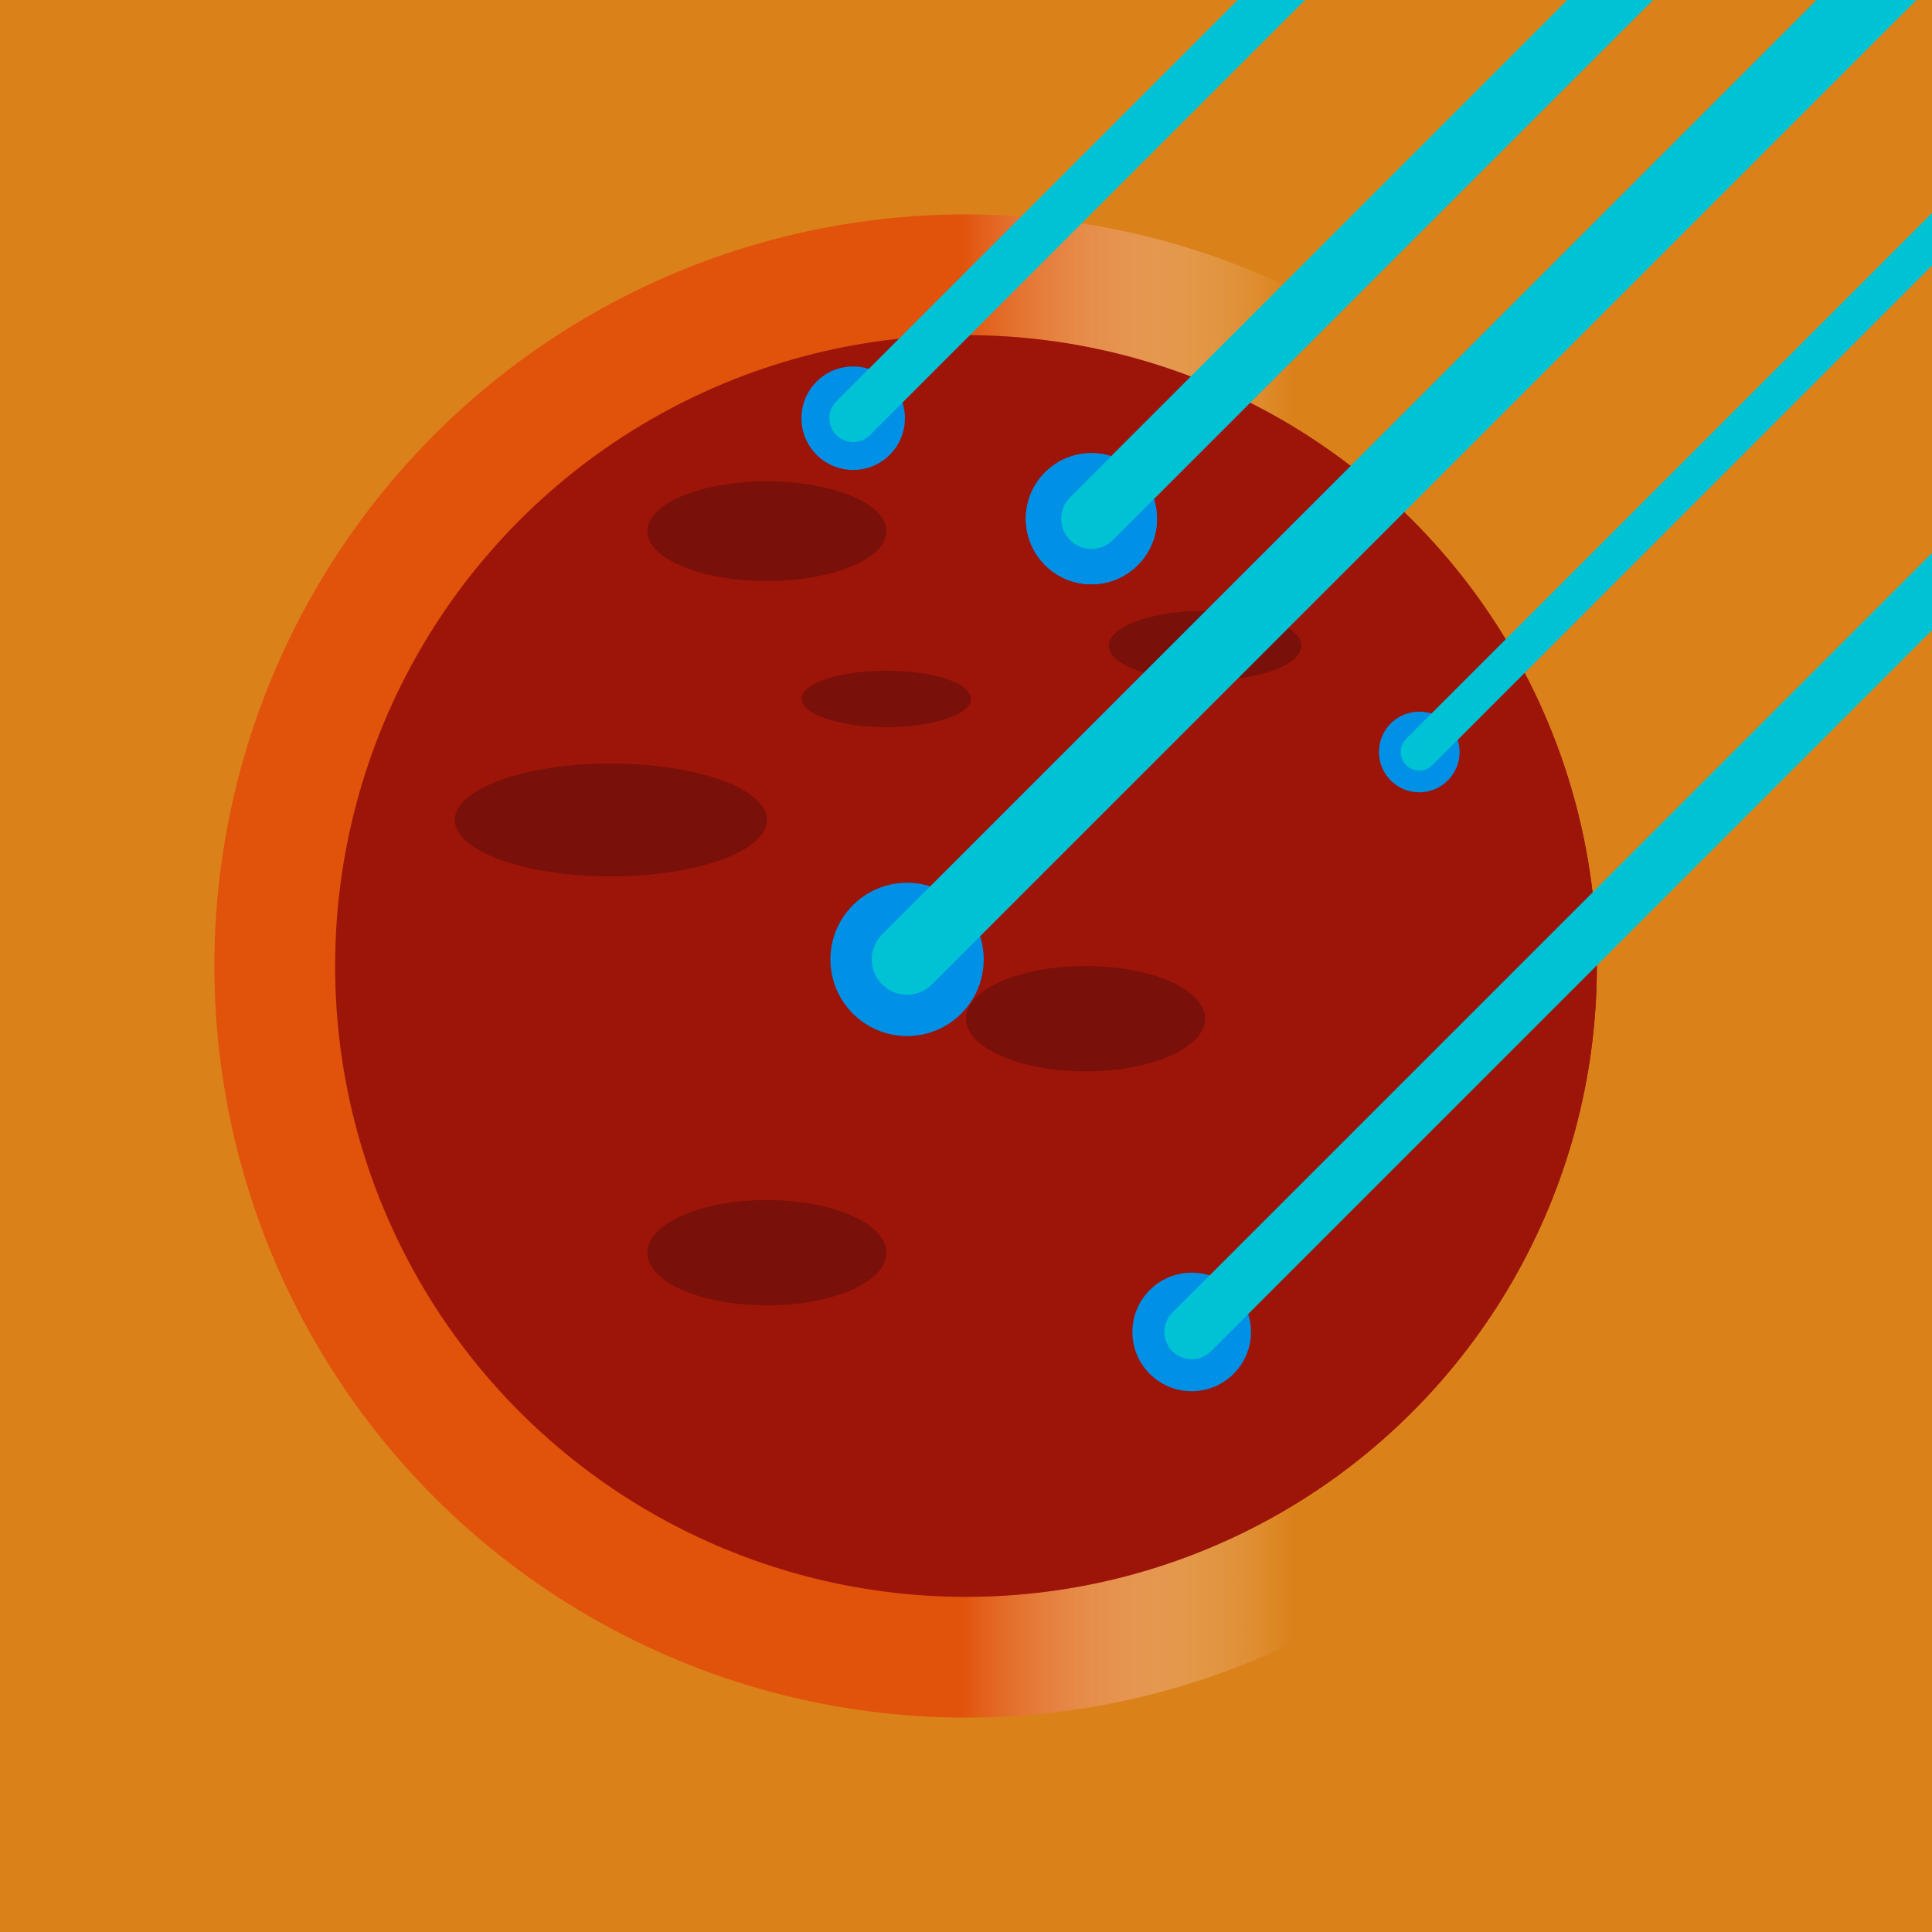 <?xml version="1.0" encoding="UTF-8" standalone="no"?>
<!-- Created with Inkscape (http://www.inkscape.org/) -->

<svg
   width="512"
   height="512"
   viewBox="0 0 512 512"
   version="1.1"
   id="svg1"
   inkscape:version="1.4 (1:1.4+202410151213+e7c3feb100)"
   sodipodi:docname="icon.svg"
   inkscape:export-filename="icon.png"
   inkscape:export-xdpi="96"
   inkscape:export-ydpi="96"
   xmlns:inkscape="http://www.inkscape.org/namespaces/inkscape"
   xmlns:sodipodi="http://sodipodi.sourceforge.net/DTD/sodipodi-0.dtd"
   xmlns:xlink="http://www.w3.org/1999/xlink"
   xmlns="http://www.w3.org/2000/svg"
   xmlns:svg="http://www.w3.org/2000/svg">
  <sodipodi:namedview
     id="namedview1"
     pagecolor="#505050"
     bordercolor="#ffffff"
     borderopacity="1"
     inkscape:showpageshadow="0"
     inkscape:pageopacity="0"
     inkscape:pagecheckerboard="1"
     inkscape:deskcolor="#505050"
     inkscape:document-units="px"
     inkscape:zoom="1.1366189"
     inkscape:cx="252.06338"
     inkscape:cy="242.38555"
     inkscape:window-width="1920"
     inkscape:window-height="1025"
     inkscape:window-x="1080"
     inkscape:window-y="475"
     inkscape:window-maximized="1"
     inkscape:current-layer="layer1" />
  <defs
     id="defs1">
    <linearGradient
       id="linearGradient2"
       inkscape:collect="always">
      <stop
         style="stop-color:#e1520b;stop-opacity:1;"
         offset="0.496"
         id="stop2" />
      <stop
         style="stop-color:#ffffff;stop-opacity:0;"
         offset="0.758"
         id="stop3" />
    </linearGradient>
    <linearGradient
       inkscape:collect="always"
       xlink:href="#linearGradient2"
       id="linearGradient3"
       x1="34.147"
       y1="256"
       x2="477.853"
       y2="256"
       gradientUnits="userSpaceOnUse"
       gradientTransform="matrix(0.757,0,0,0.757,62.209,62.209)" />
  </defs>
  <g
     inkscape:label="Layer 1"
     inkscape:groupmode="layer"
     id="layer1">
    <rect
       style="fill:#db8119;stroke-width:2;stroke-linejoin:round;fill-opacity:1"
       id="rect1"
       width="512"
       height="512"
       x="0"
       y="0" />
    <circle
       style="fill:#9d1409;fill-opacity:1;stroke:url(#linearGradient3);stroke-width:64;stroke-linejoin:round;stroke-dasharray:none;stroke-opacity:1"
       id="path1"
       cx="256"
       cy="256"
       r="167.185" />
    <circle
       style="fill:#9d1409;fill-opacity:1;stroke:none;stroke-width:12.112;stroke-linejoin:round;stroke-dasharray:none;stroke-opacity:1"
       id="circle3"
       cx="256"
       cy="256"
       r="167.185" />
    <ellipse
       style="fill:#791009;fill-opacity:1;stroke:none;stroke-width:8;stroke-linejoin:round;stroke-dasharray:none;stroke-opacity:1"
       id="path7"
       cx="203.234"
       cy="140.768"
       rx="31.673"
       ry="13.197" />
    <ellipse
       style="fill:#791009;fill-opacity:1;stroke:none;stroke-width:6.007;stroke-linejoin:round;stroke-dasharray:none;stroke-opacity:1"
       id="ellipse7"
       cx="319.368"
       cy="171.122"
       rx="25.514"
       ry="9.238" />
    <ellipse
       style="fill:#791009;fill-opacity:1;stroke:none;stroke-width:9.728;stroke-linejoin:round;stroke-dasharray:none;stroke-opacity:1"
       id="ellipse8"
       cx="161.884"
       cy="217.3"
       rx="41.351"
       ry="14.945" />
    <ellipse
       style="fill:#791009;fill-opacity:1;stroke:none;stroke-width:5.067;stroke-linejoin:round;stroke-dasharray:none;stroke-opacity:1"
       id="ellipse9"
       cx="234.907"
       cy="185.204"
       rx="22.435"
       ry="7.473" />
    <ellipse
       style="fill:#791009;fill-opacity:1;stroke:none;stroke-width:8.227;stroke-linejoin:round;stroke-dasharray:none;stroke-opacity:1"
       id="ellipse10"
       cx="203.234"
       cy="331.984"
       rx="31.673"
       ry="13.955" />
    <ellipse
       style="fill:#791009;fill-opacity:1;stroke:none;stroke-width:8.227;stroke-linejoin:round;stroke-dasharray:none;stroke-opacity:1"
       id="ellipse11"
       cx="287.673"
       cy="269.955"
       rx="31.673"
       ry="13.955" />
    <circle
       style="fill:#0091e7;fill-opacity:1;stroke:none;stroke-width:14.044;stroke-linejoin:round;stroke-dasharray:none;stroke-opacity:1"
       id="path11"
       cx="289.235"
       cy="137.469"
       r="17.376" />
    <path
       style="fill:none;fill-opacity:1;stroke:#00c2d5;stroke-width:16;stroke-linejoin:round;stroke-dasharray:none;stroke-opacity:1;stroke-linecap:round"
       d="M 289.235,137.469 556.137,-129.433"
       id="path12" />
    <g
       id="g13">
      <circle
         style="fill:#0091e7;fill-opacity:1;stroke:none;stroke-width:14.044;stroke-linejoin:round;stroke-dasharray:none;stroke-opacity:1"
         id="circle12"
         cx="289.235"
         cy="137.469"
         r="17.376" />
      <path
         style="fill:none;fill-opacity:1;stroke:#00c2d5;stroke-width:16;stroke-linejoin:round;stroke-dasharray:none;stroke-opacity:1;stroke-linecap:round"
         d="M 289.235,137.469 556.137,-129.433"
         id="path13" />
    </g>
    <g
       id="g14"
       transform="matrix(0.615,0,0,0.615,198.242,114.741)">
      <circle
         style="fill:#0091e7;fill-opacity:1;stroke:none;stroke-width:14.044;stroke-linejoin:round;stroke-dasharray:none;stroke-opacity:1"
         id="circle13"
         cx="289.235"
         cy="137.469"
         r="17.376" />
      <path
         style="fill:none;fill-opacity:1;stroke:#00c2d5;stroke-width:16;stroke-linecap:round;stroke-linejoin:round;stroke-dasharray:none;stroke-opacity:1"
         d="M 289.235,137.469 556.137,-129.433"
         id="path14" />
    </g>
    <g
       id="g15"
       transform="matrix(0.789,0,0,0.789,-2.103,2.366)">
      <circle
         style="fill:#0091e7;fill-opacity:1;stroke:none;stroke-width:14.044;stroke-linejoin:round;stroke-dasharray:none;stroke-opacity:1"
         id="circle14"
         cx="289.235"
         cy="137.469"
         r="17.376" />
      <path
         style="fill:none;fill-opacity:1;stroke:#00c2d5;stroke-width:16;stroke-linecap:round;stroke-linejoin:round;stroke-dasharray:none;stroke-opacity:1"
         d="M 289.235,137.469 556.137,-129.433"
         id="path15" />
    </g>
    <g
       id="g16"
       transform="matrix(1.169,0,0,1.169,-97.735,93.551)">
      <circle
         style="fill:#0091e7;fill-opacity:1;stroke:none;stroke-width:14.044;stroke-linejoin:round;stroke-dasharray:none;stroke-opacity:1"
         id="circle15"
         cx="289.235"
         cy="137.469"
         r="17.376" />
      <path
         style="fill:none;fill-opacity:1;stroke:#00c2d5;stroke-width:16;stroke-linecap:round;stroke-linejoin:round;stroke-dasharray:none;stroke-opacity:1"
         d="M 289.235,137.469 556.137,-129.433"
         id="path16" />
    </g>
    <g
       id="g17"
       transform="matrix(0.904,0,0,0.904,54.34,228.707)">
      <circle
         style="fill:#0091e7;fill-opacity:1;stroke:none;stroke-width:14.044;stroke-linejoin:round;stroke-dasharray:none;stroke-opacity:1"
         id="circle16"
         cx="289.235"
         cy="137.469"
         r="17.376" />
      <path
         style="fill:none;fill-opacity:1;stroke:#00c2d5;stroke-width:16;stroke-linecap:round;stroke-linejoin:round;stroke-dasharray:none;stroke-opacity:1"
         d="M 289.235,137.469 556.137,-129.433"
         id="path17" />
    </g>
  </g>
</svg>
